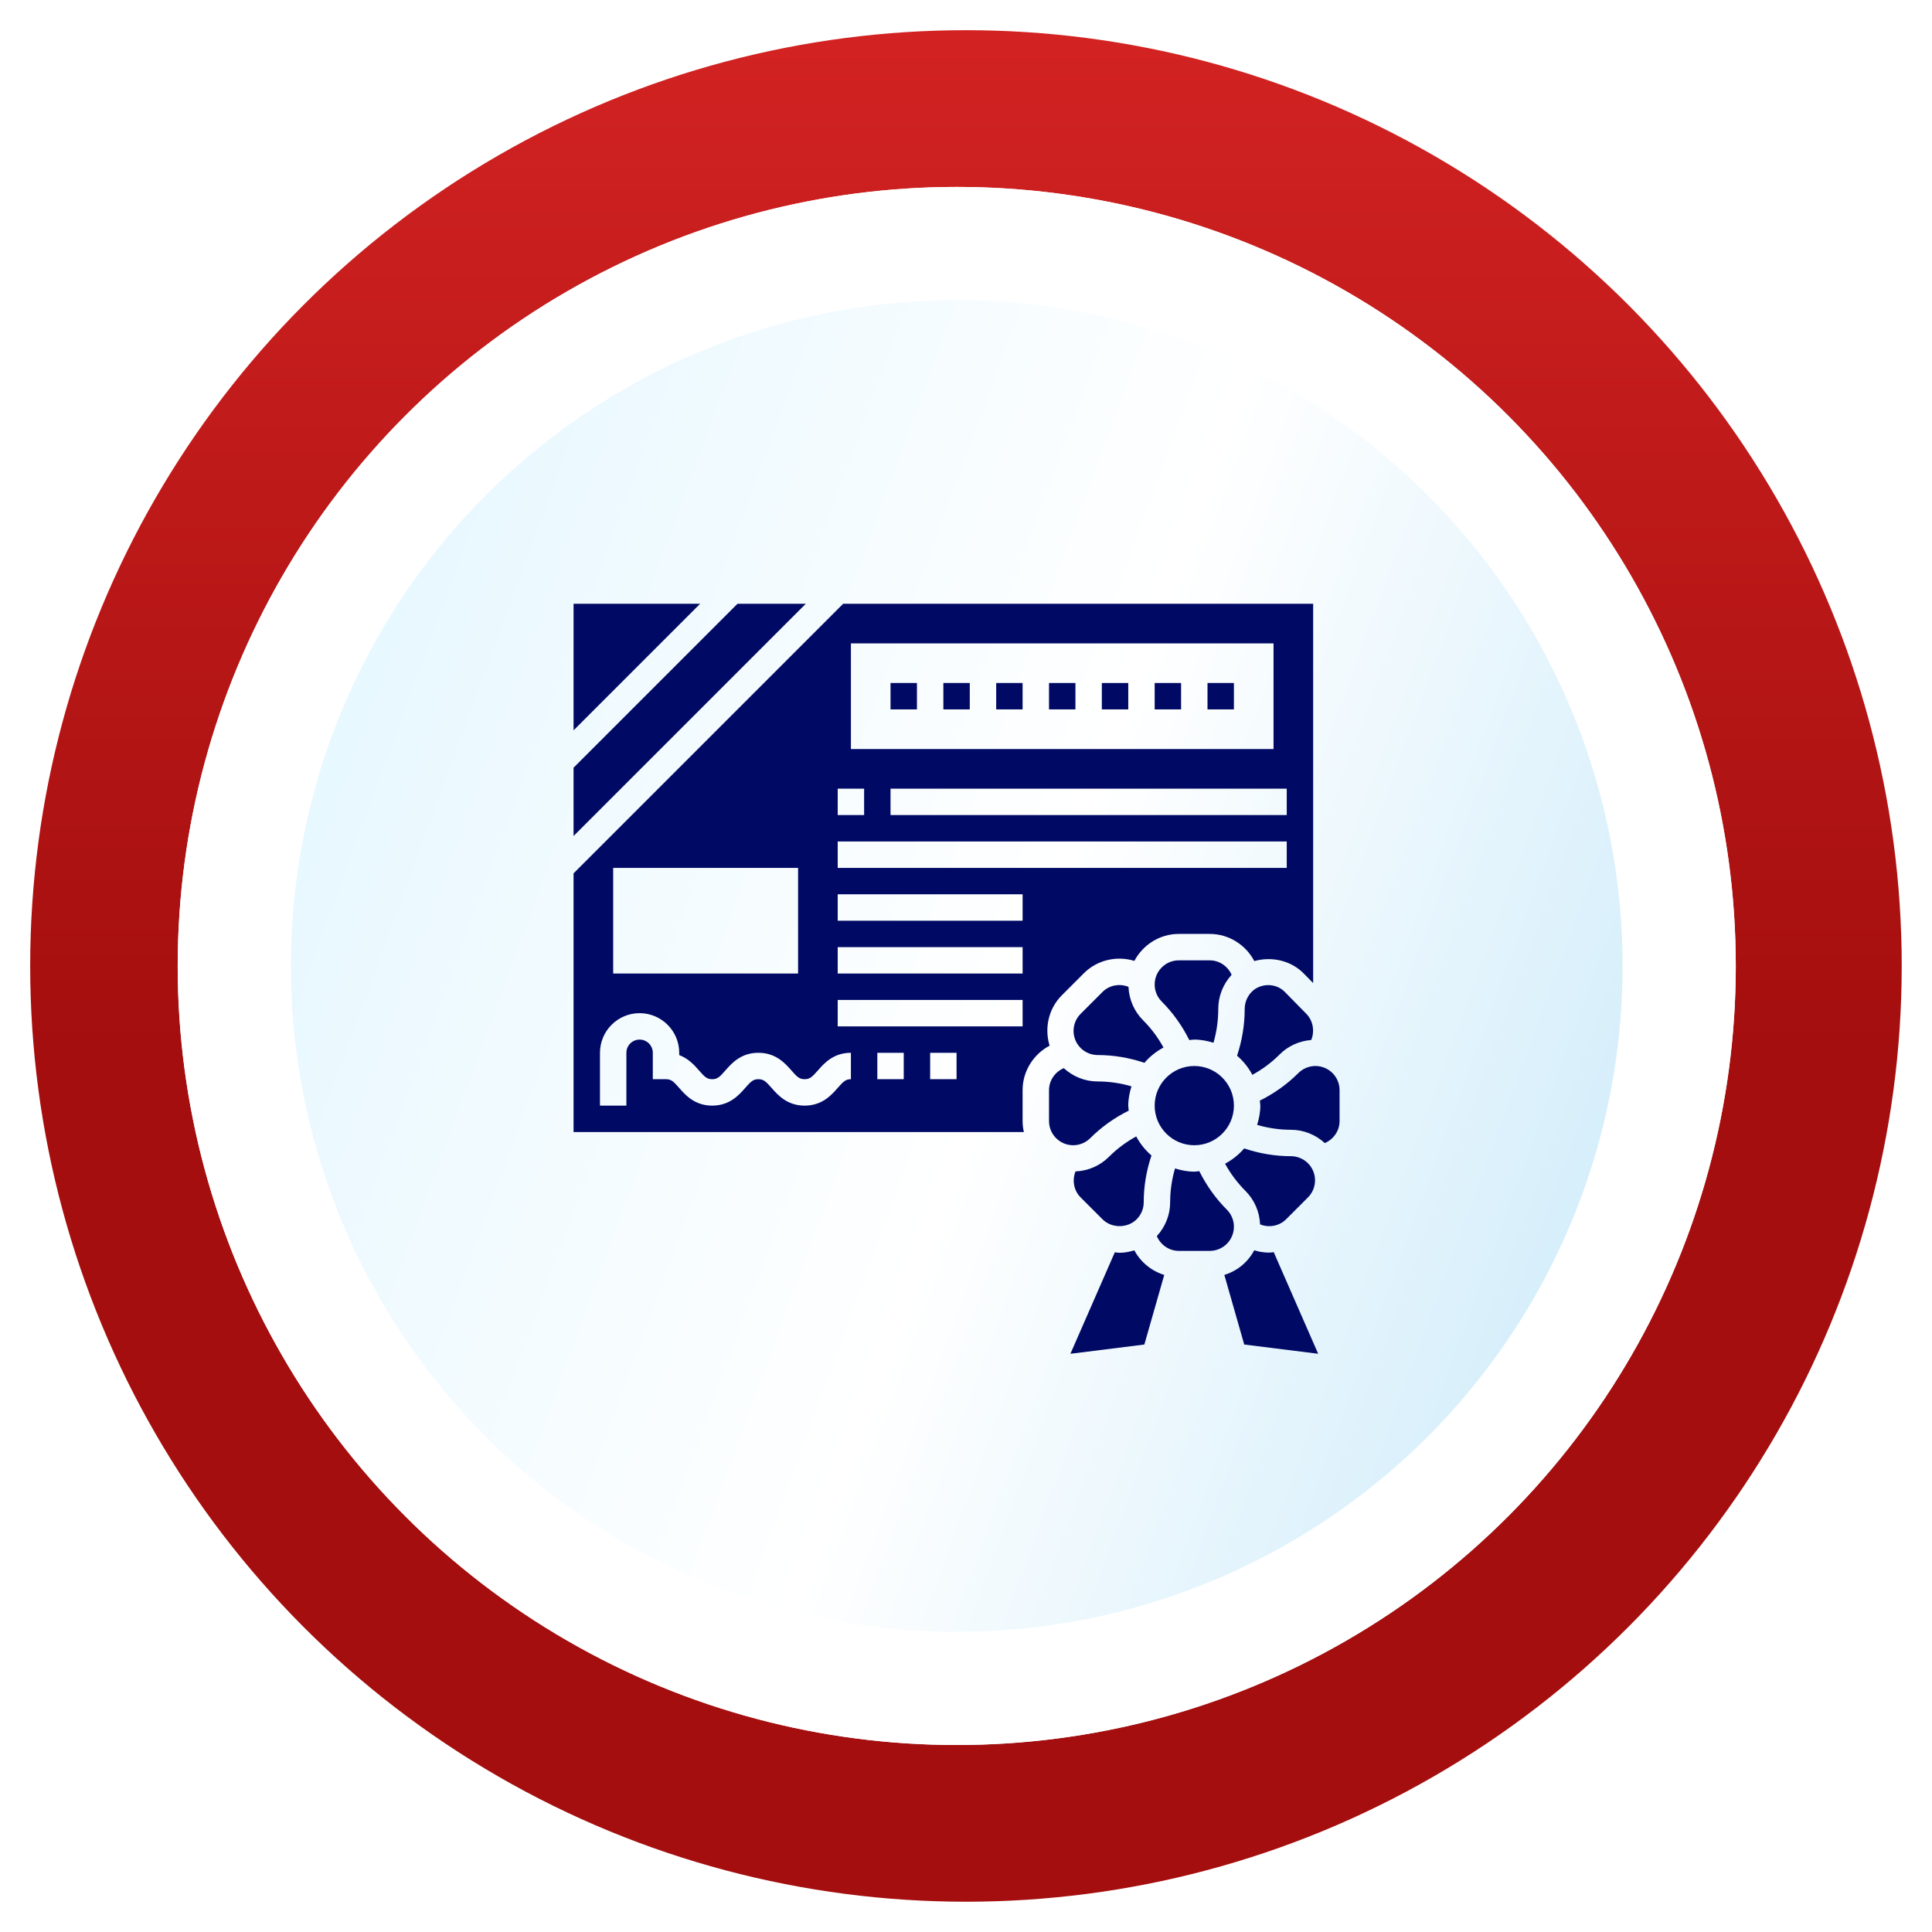 <svg width="256" height="256" viewBox="0 0 256 256" fill="none" xmlns="http://www.w3.org/2000/svg">
<g filter="url(#filter0_d_2112_93)">
<circle cx="127.994" cy="123.994" r="123.994" fill="url(#paint0_linear_2112_93)"/>
</g>
<g filter="url(#filter1_d_2112_93)">
<circle cx="126.774" cy="123.996" r="103.227" fill="url(#paint1_linear_2112_93)"/>
<circle cx="126.774" cy="123.996" r="95.727" stroke="white" stroke-width="15"/>
</g>
<path d="M146.936 153.288C145.746 154.478 144.184 155.142 142.512 155.22C142.043 156.382 142.276 157.751 143.188 158.663L146.086 161.562C147.295 162.772 149.402 162.772 150.611 161.562C151.217 160.959 151.549 160.155 151.549 159.3C151.549 157.179 151.906 155.105 152.577 153.108C151.752 152.399 151.07 151.547 150.555 150.581C149.232 151.307 148.016 152.209 146.936 153.288Z" fill="#000A64"/>
<path d="M158.25 137.75C159.141 137.75 159.984 137.923 160.794 138.172C161.209 136.723 161.426 135.227 161.426 133.701C161.426 132.001 162.063 130.409 163.196 129.168C162.697 128.036 161.577 127.25 160.301 127.25H156.199C154.435 127.25 153 128.685 153 130.451C153 131.305 153.332 132.11 153.936 132.714C155.436 134.212 156.649 135.93 157.587 137.816C157.811 137.801 158.023 137.75 158.25 137.75Z" fill="#000A64"/>
<path d="M151.462 135.188C150.272 133.996 149.607 132.432 149.53 130.762C148.37 130.295 147.001 130.524 146.086 131.44L143.188 134.338C141.94 135.585 141.94 137.615 143.188 138.863C143.783 139.458 144.609 139.799 145.451 139.799C147.572 139.799 149.645 140.158 151.64 140.828C152.349 140.004 153.201 139.322 154.169 138.805C153.443 137.481 152.542 136.266 151.462 135.188Z" fill="#000A64"/>
<path d="M158.25 151.75C161.149 151.75 163.5 149.399 163.5 146.5C163.5 143.601 161.149 141.25 158.25 141.25C155.351 141.25 153 143.601 153 146.5C153 149.399 155.351 151.75 158.25 151.75Z" fill="#000A64"/>
<path d="M97.725 80L76 101.724V110.776L106.776 80H97.725Z" fill="#000A64"/>
<path d="M139.077 138.557C138.379 136.264 138.904 133.674 140.715 131.863L143.613 128.963C145.395 127.182 147.997 126.615 150.31 127.323C151.437 125.209 153.64 123.75 156.199 123.75H160.301C162.826 123.75 165.071 125.199 166.202 127.346C168.461 126.716 171.027 127.241 172.731 128.974L174 130.264V80H111.724L76 115.724V150H135.668C135.563 149.531 135.5 149.05 135.5 148.549V144.449C135.5 141.931 136.94 139.691 139.077 138.557ZM170.5 108H118V104.5H170.5V108ZM112.75 85.25H168.75V99.25H112.75V85.25ZM111 104.5H114.5V108H111V104.5ZM111 111.5H170.5V115H111V111.5ZM111 118.5H135.5V122H111V118.5ZM111 125.5H135.5V129H111V125.5ZM81.25 115H105.75V129H81.25V115ZM112.75 143C112.068 143 111.765 143.282 111 144.153C110.181 145.088 108.945 146.5 106.62 146.5C104.292 146.5 103.057 145.088 102.238 144.153C101.475 143.282 101.17 143 100.489 143C99.811 143 99.506 143.282 98.746 144.152C97.927 145.086 96.692 146.5 94.368 146.5C92.044 146.5 90.808 145.086 89.991 144.152C89.232 143.282 88.929 143 88.25 143H86.5V139.5C86.5 138.536 85.716 137.75 84.75 137.75C83.784 137.75 83 138.536 83 139.5V146.5H79.5V139.5C79.5 136.605 81.856 134.25 84.75 134.25C87.644 134.25 90 136.605 90 139.5V139.804C91.249 140.272 92.044 141.182 92.627 141.847C93.388 142.718 93.689 143 94.368 143C95.047 143 95.352 142.718 96.111 141.848C96.93 140.914 98.165 139.5 100.489 139.5C102.815 139.5 104.051 140.912 104.87 141.847C105.634 142.718 105.937 143 106.62 143C107.3 143 107.605 142.718 108.368 141.847C109.187 140.912 110.422 139.5 112.75 139.5V143ZM119.75 143H116.25V139.5H119.75V143ZM126.75 143H123.25V139.5H126.75V143ZM111 136V132.5H135.5V136H111Z" fill="#000A64"/>
<path d="M163.5 162.549C163.5 161.695 163.168 160.89 162.564 160.286C161.066 158.788 159.853 157.068 158.913 155.183C158.691 155.199 158.478 155.25 158.25 155.25C157.356 155.25 156.509 155.075 155.695 154.825C155.272 156.275 155.051 157.772 155.051 159.298C155.051 160.981 154.414 162.558 153.287 163.792C153.777 164.947 154.909 165.75 156.199 165.75H160.301C162.065 165.75 163.5 164.315 163.5 162.549Z" fill="#000A64"/>
<path d="M166.97 162.238C168.13 162.705 169.499 162.474 170.414 161.561L173.312 158.663C174.56 157.415 174.56 155.385 173.312 154.137C172.717 153.542 171.891 153.201 171.049 153.201C168.928 153.201 166.855 152.842 164.86 152.172C164.149 152.998 163.297 153.68 162.329 154.197C163.055 155.523 163.962 156.736 165.04 157.814C166.228 159.004 166.891 160.568 166.97 162.238Z" fill="#000A64"/>
<path d="M76 80V96.775L92.775 80H76Z" fill="#000A64"/>
<path d="M174.301 141.25C173.459 141.25 172.635 141.591 172.038 142.186C170.538 143.686 168.818 144.899 166.933 145.837C166.949 146.059 167 146.273 167 146.5C167 147.394 166.825 148.241 166.575 149.055C168.025 149.478 169.523 149.701 171.048 149.701C172.731 149.701 174.308 150.338 175.543 151.463C176.697 150.973 177.5 149.841 177.5 148.549V144.449C177.5 142.685 176.065 141.25 174.301 141.25Z" fill="#000A64"/>
<path d="M168.164 165.978C167.499 165.978 166.834 165.871 166.192 165.673C165.362 167.231 163.948 168.412 162.231 168.932L164.867 178.156L174.665 179.381L168.776 165.918C168.57 165.937 168.369 165.978 168.164 165.978Z" fill="#000A64"/>
<path d="M144.462 150.814C145.961 149.314 147.682 148.099 149.566 147.163C149.551 146.941 149.5 146.727 149.5 146.5C149.5 145.606 149.675 144.759 149.925 143.945C148.475 143.521 146.977 143.299 145.452 143.299C143.769 143.299 142.192 142.662 140.957 141.535C139.803 142.027 139 143.159 139 144.451V148.551C139 150.315 140.435 151.75 142.199 151.75C143.042 151.75 143.865 151.409 144.462 150.814Z" fill="#000A64"/>
<path d="M150.307 165.677C149.677 165.869 149.026 165.999 148.348 165.999C148.133 165.999 147.928 165.957 147.717 165.937L141.835 179.383L151.633 178.158L154.269 168.935C152.573 168.412 151.14 167.241 150.307 165.677Z" fill="#000A64"/>
<path d="M173.748 137.804C174.221 136.632 173.993 135.249 173.088 134.329L170.238 131.429C169.062 130.234 167.026 130.232 165.85 131.429C165.264 132.026 164.928 132.854 164.928 133.702C164.928 135.822 164.576 137.892 163.917 139.889C164.744 140.599 165.429 141.451 165.945 142.421C167.27 141.695 168.486 140.793 169.566 139.714C170.696 138.58 172.168 137.934 173.748 137.804Z" fill="#000A64"/>
<path d="M132 90.5H135.5V94H132V90.5Z" fill="#000A64"/>
<path d="M139 90.5H142.5V94H139V90.5Z" fill="#000A64"/>
<path d="M125 90.5H128.5V94H125V90.5Z" fill="#000A64"/>
<path d="M146 90.5H149.5V94H146V90.5Z" fill="#000A64"/>
<path d="M160 90.5H163.5V94H160V90.5Z" fill="#000A64"/>
<path d="M153 90.5H156.5V94H153V90.5Z" fill="#000A64"/>
<path d="M118 90.5H121.5V94H118V90.5Z" fill="#000A64"/>
<defs>
<filter id="filter0_d_2112_93" x="0" y="0" width="255.989" height="255.989" filterUnits="userSpaceOnUse" color-interpolation-filters="sRGB">
<feFlood flood-opacity="0" result="BackgroundImageFix"/>
<feColorMatrix in="SourceAlpha" type="matrix" values="0 0 0 0 0 0 0 0 0 0 0 0 0 0 0 0 0 0 127 0" result="hardAlpha"/>
<feOffset dy="4"/>
<feGaussianBlur stdDeviation="2"/>
<feComposite in2="hardAlpha" operator="out"/>
<feColorMatrix type="matrix" values="0 0 0 0 0 0 0 0 0 0 0 0 0 0 0 0 0 0 0.25 0"/>
<feBlend mode="normal" in2="BackgroundImageFix" result="effect1_dropShadow_2112_93"/>
<feBlend mode="normal" in="SourceGraphic" in2="effect1_dropShadow_2112_93" result="shape"/>
</filter>
<filter id="filter1_d_2112_93" x="19.547" y="20.769" width="214.454" height="214.454" filterUnits="userSpaceOnUse" color-interpolation-filters="sRGB">
<feFlood flood-opacity="0" result="BackgroundImageFix"/>
<feColorMatrix in="SourceAlpha" type="matrix" values="0 0 0 0 0 0 0 0 0 0 0 0 0 0 0 0 0 0 127 0" result="hardAlpha"/>
<feOffset dy="4"/>
<feGaussianBlur stdDeviation="2"/>
<feComposite in2="hardAlpha" operator="out"/>
<feColorMatrix type="matrix" values="0 0 0 0 0 0 0 0 0 0 0 0 0 0 0 0 0 0 0.25 0"/>
<feBlend mode="normal" in2="BackgroundImageFix" result="effect1_dropShadow_2112_93"/>
<feBlend mode="normal" in="SourceGraphic" in2="effect1_dropShadow_2112_93" result="shape"/>
</filter>
<linearGradient id="paint0_linear_2112_93" x1="127.994" y1="-154.961" x2="127.994" y2="247.989" gradientUnits="userSpaceOnUse">
<stop offset="0.21" stop-color="#EB2D2D"/>
<stop offset="0.722" stop-color="#A40E0E"/>
</linearGradient>
<linearGradient id="paint1_linear_2112_93" x1="40.222" y1="84.293" x2="211" y2="147" gradientUnits="userSpaceOnUse">
<stop stop-color="#E6F7FF"/>
<stop offset="0.572" stop-color="white"/>
<stop offset="1" stop-color="#D7EFFB"/>
</linearGradient>
</defs>
</svg>
